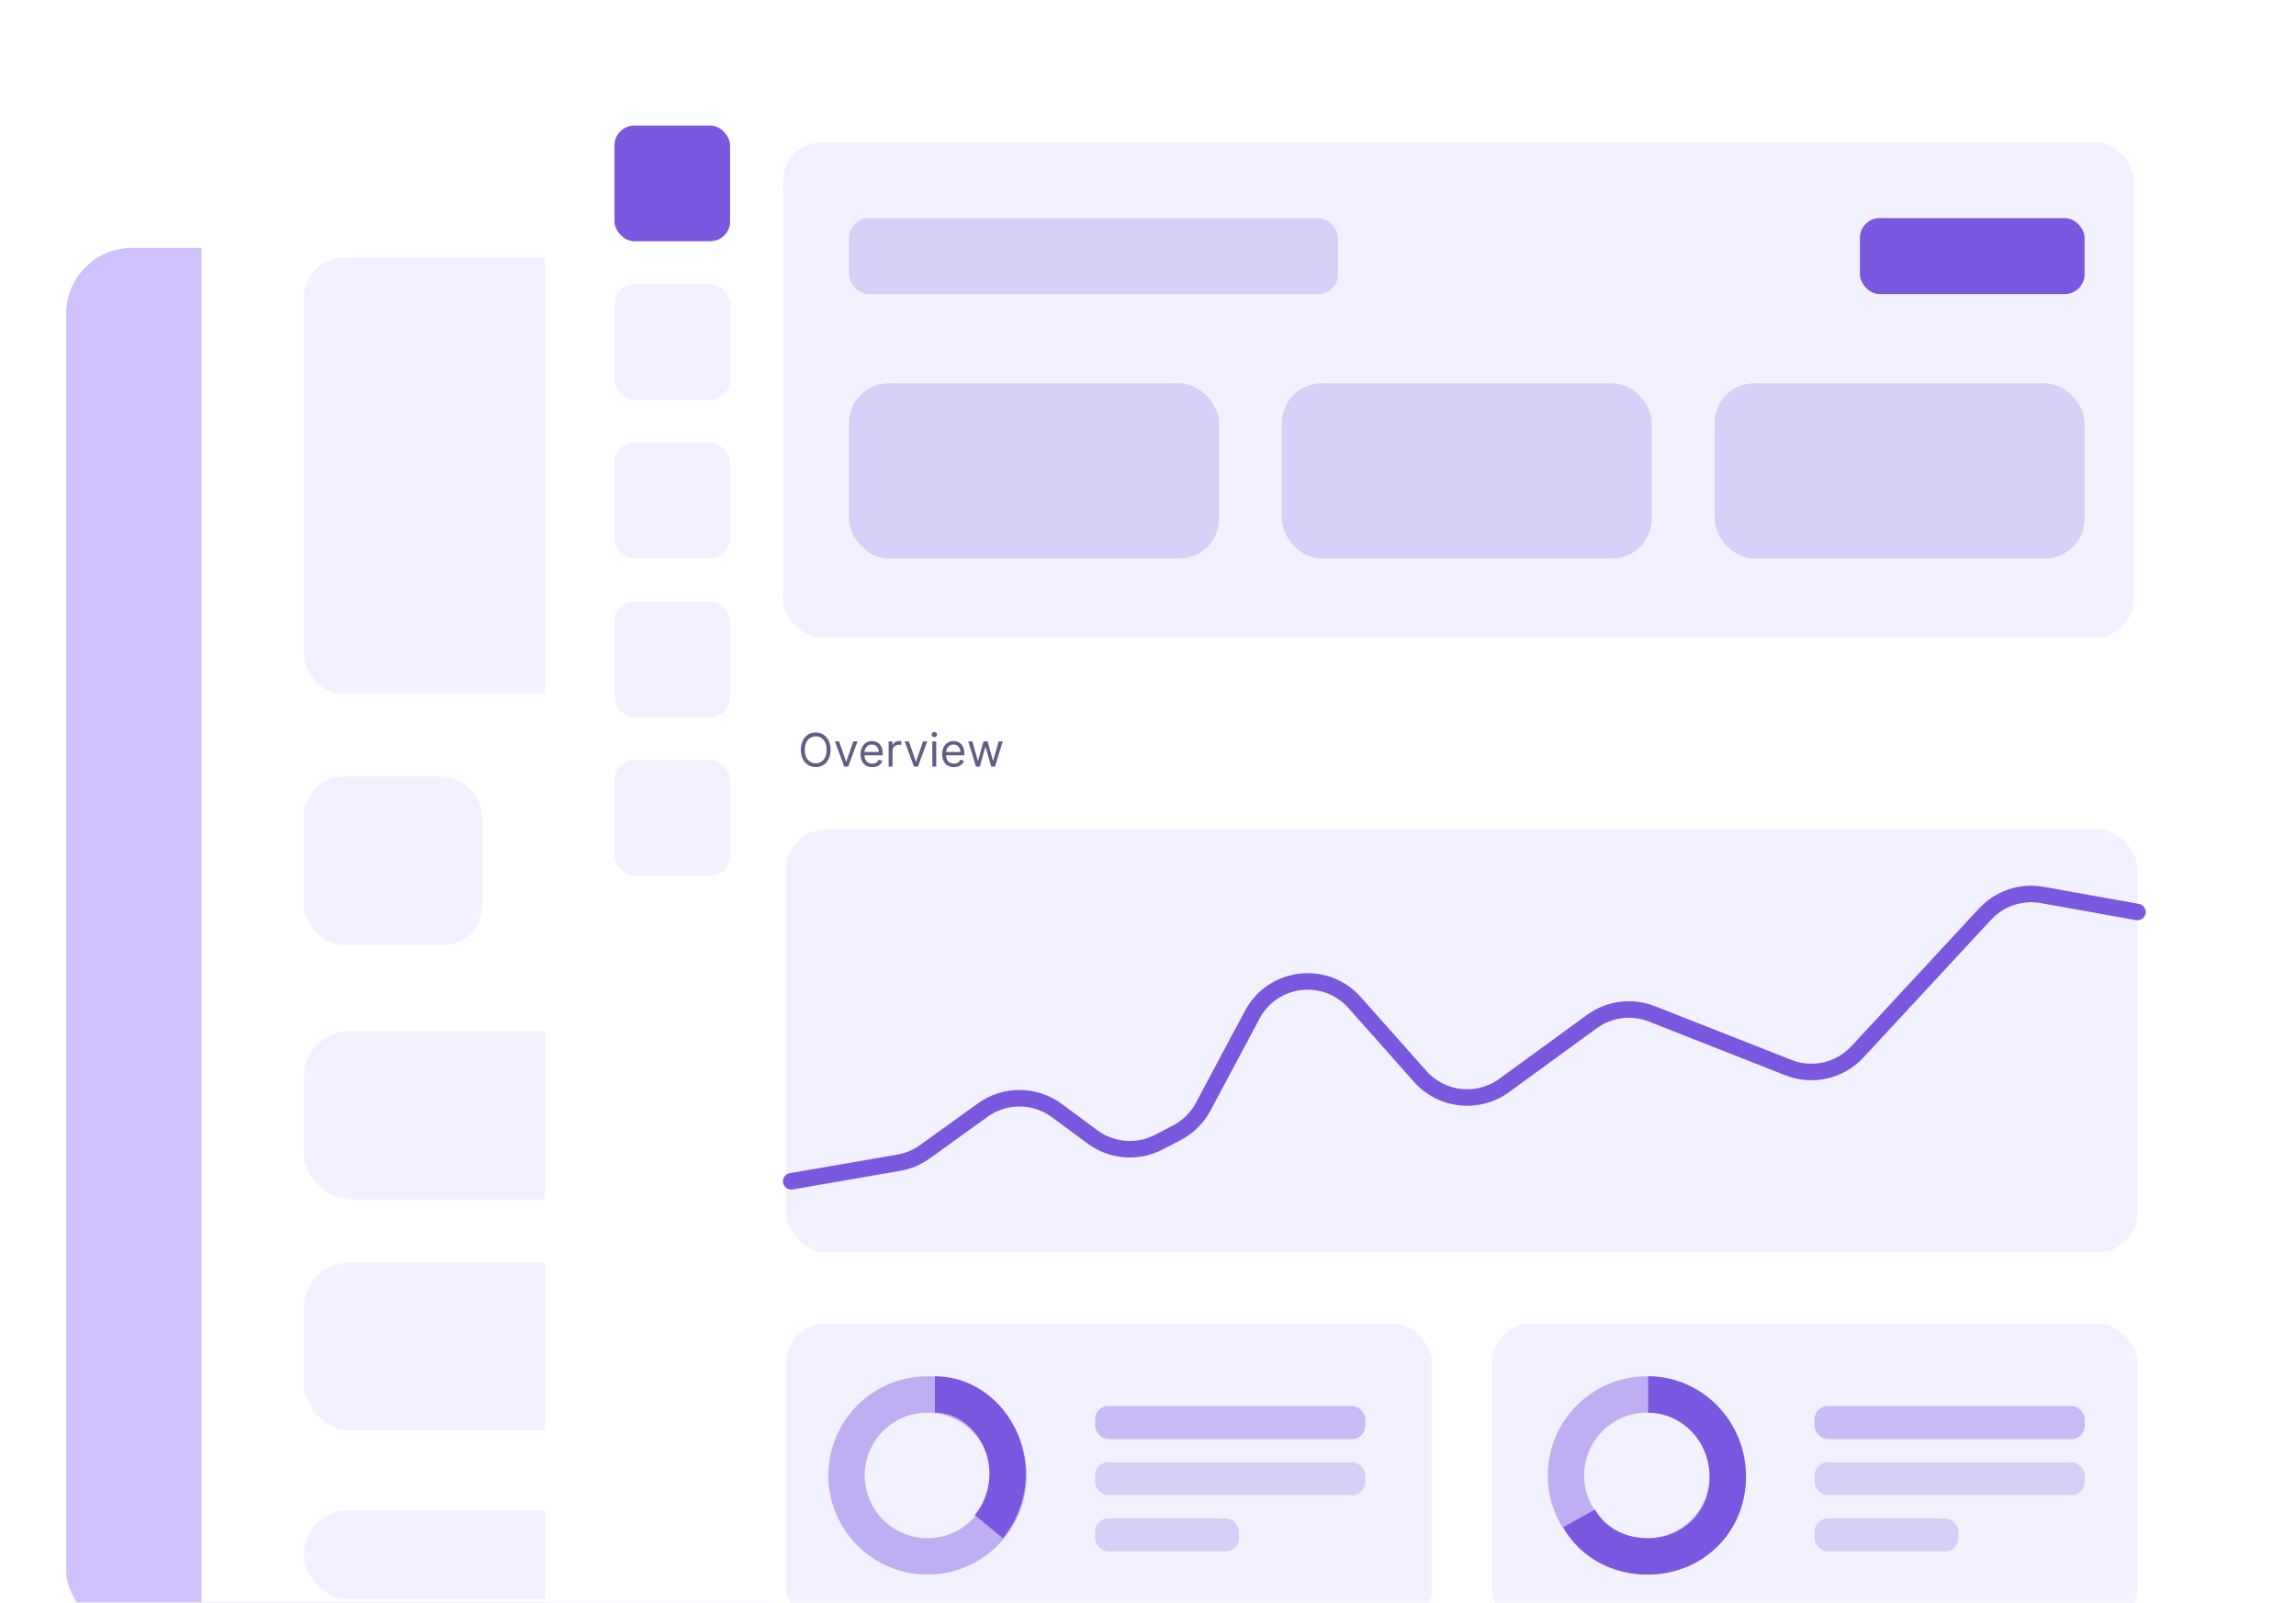 <svg width="695" height="485" viewBox="0 0 695 485" fill="none" xmlns="http://www.w3.org/2000/svg">
<g filter="url(#filter0_d_5642_88253)">
<rect x="20" y="73" width="218" height="420" rx="20" fill="#D1C2FE"/>
</g>
<g filter="url(#filter1_d_5642_88253)">
<rect x="61" y="47" width="510" height="469" rx="20" fill="white"/>
</g>
<rect x="92" y="235" width="54" height="51" rx="12" fill="#F2F1FF"/>
<rect x="165" y="235" width="146.5" height="51" rx="12" fill="#F2F1FF"/>
<rect x="330.5" y="235" width="146.5" height="51" rx="12" fill="#F2F1FF"/>
<rect x="92" y="78" width="307" height="132" rx="12" fill="#F2F1FF"/>
<rect x="418" y="78" width="20" height="51" rx="10" fill="#F2F1FF"/>
<rect x="457" y="78" width="20" height="51" rx="10" fill="#F2F1FF"/>
<rect x="92" y="457" width="385" height="27" rx="13.5" fill="#F2F1FF"/>
<rect x="92" y="312" width="385" height="51" rx="14" fill="#F2F1FF"/>
<rect x="92" y="382" width="84" height="51" rx="14" fill="#F2F1FF"/>
<g filter="url(#filter2_d_5642_88253)">
<rect x="165" y="18" width="510" height="533" rx="20" fill="white"/>
</g>
<path d="M240.363 62V48.182H245.545C246.606 48.182 247.497 48.366 248.217 48.735C248.941 49.104 249.487 49.621 249.856 50.287C250.23 50.948 250.416 51.72 250.416 52.601C250.416 53.487 250.227 54.257 249.849 54.909C249.476 55.556 248.925 56.058 248.196 56.413C247.468 56.764 246.573 56.94 245.511 56.94H241.82V54.861H245.174C245.794 54.861 246.303 54.776 246.699 54.605C247.094 54.43 247.387 54.175 247.576 53.843C247.769 53.505 247.866 53.092 247.866 52.601C247.866 52.111 247.769 51.693 247.576 51.346C247.382 50.995 247.088 50.73 246.692 50.55C246.296 50.366 245.785 50.273 245.16 50.273H242.866V62H240.363ZM247.501 55.739L250.922 62H248.129L244.769 55.739H247.501ZM257.052 62.202C256.013 62.202 255.116 61.986 254.36 61.555C253.609 61.118 253.031 60.502 252.626 59.706C252.221 58.905 252.019 57.963 252.019 56.879C252.019 55.813 252.221 54.877 252.626 54.072C253.035 53.262 253.606 52.633 254.34 52.183C255.073 51.729 255.934 51.501 256.924 51.501C257.563 51.501 258.165 51.605 258.732 51.812C259.303 52.014 259.807 52.329 260.243 52.756C260.684 53.184 261.031 53.728 261.282 54.389C261.534 55.046 261.66 55.829 261.66 56.737V57.486H253.166V55.84H259.319C259.315 55.372 259.213 54.956 259.015 54.592C258.818 54.223 258.541 53.933 258.186 53.721C257.835 53.51 257.425 53.404 256.958 53.404C256.458 53.404 256.02 53.526 255.642 53.769C255.264 54.007 254.969 54.322 254.758 54.713C254.551 55.1 254.445 55.525 254.441 55.988V57.425C254.441 58.028 254.551 58.545 254.771 58.977C254.992 59.405 255.3 59.733 255.696 59.962C256.092 60.187 256.555 60.3 257.086 60.3C257.441 60.3 257.763 60.25 258.051 60.151C258.338 60.048 258.588 59.897 258.8 59.699C259.011 59.501 259.171 59.256 259.279 58.964L261.559 59.22C261.415 59.823 261.141 60.349 260.736 60.799C260.336 61.244 259.823 61.591 259.198 61.838C258.572 62.081 257.857 62.202 257.052 62.202ZM263.727 65.886V51.636H266.129V53.35H266.27C266.396 53.098 266.574 52.831 266.803 52.547C267.033 52.259 267.343 52.014 267.734 51.812C268.126 51.605 268.625 51.501 269.232 51.501C270.033 51.501 270.755 51.706 271.398 52.115C272.046 52.52 272.559 53.121 272.937 53.917C273.319 54.709 273.51 55.68 273.51 56.832C273.51 57.97 273.323 58.937 272.95 59.733C272.577 60.529 272.068 61.136 271.425 61.555C270.782 61.973 270.053 62.182 269.239 62.182C268.645 62.182 268.153 62.083 267.761 61.885C267.37 61.687 267.055 61.449 266.817 61.17C266.583 60.887 266.401 60.619 266.27 60.367H266.169V65.886H263.727ZM266.122 56.818C266.122 57.488 266.216 58.075 266.405 58.579C266.599 59.083 266.875 59.477 267.235 59.76C267.6 60.039 268.04 60.178 268.558 60.178C269.097 60.178 269.549 60.034 269.914 59.746C270.278 59.454 270.553 59.056 270.737 58.552C270.926 58.044 271.02 57.466 271.02 56.818C271.02 56.175 270.928 55.604 270.744 55.104C270.559 54.605 270.285 54.214 269.921 53.93C269.556 53.647 269.102 53.505 268.558 53.505C268.036 53.505 267.593 53.642 267.228 53.917C266.864 54.191 266.587 54.576 266.399 55.071C266.214 55.566 266.122 56.148 266.122 56.818ZM280.122 62.202C279.11 62.202 278.233 61.98 277.491 61.534C276.749 61.089 276.173 60.466 275.764 59.666C275.359 58.865 275.156 57.929 275.156 56.859C275.156 55.788 275.359 54.85 275.764 54.045C276.173 53.24 276.749 52.615 277.491 52.169C278.233 51.724 279.11 51.501 280.122 51.501C281.134 51.501 282.011 51.724 282.754 52.169C283.496 52.615 284.069 53.24 284.474 54.045C284.883 54.85 285.088 55.788 285.088 56.859C285.088 57.929 284.883 58.865 284.474 59.666C284.069 60.466 283.496 61.089 282.754 61.534C282.011 61.98 281.134 62.202 280.122 62.202ZM280.136 60.246C280.685 60.246 281.143 60.095 281.512 59.794C281.881 59.488 282.155 59.078 282.335 58.566C282.52 58.053 282.612 57.482 282.612 56.852C282.612 56.218 282.52 55.644 282.335 55.131C282.155 54.614 281.881 54.203 281.512 53.897C281.143 53.591 280.685 53.438 280.136 53.438C279.573 53.438 279.106 53.591 278.732 53.897C278.363 54.203 278.087 54.614 277.902 55.131C277.723 55.644 277.633 56.218 277.633 56.852C277.633 57.482 277.723 58.053 277.902 58.566C278.087 59.078 278.363 59.488 278.732 59.794C279.106 60.095 279.573 60.246 280.136 60.246ZM287.161 62V51.636H289.529V53.364H289.637C289.826 52.765 290.15 52.304 290.609 51.98C291.072 51.652 291.601 51.488 292.195 51.488C292.33 51.488 292.48 51.495 292.647 51.508C292.818 51.517 292.959 51.533 293.072 51.555V53.802C292.968 53.766 292.804 53.735 292.579 53.708C292.359 53.676 292.145 53.66 291.938 53.66C291.493 53.66 291.093 53.757 290.737 53.951C290.386 54.14 290.11 54.403 289.907 54.74C289.705 55.077 289.604 55.467 289.604 55.907V62H287.161ZM300.426 51.636V53.526H294.468V51.636H300.426ZM295.939 49.153H298.382V58.883C298.382 59.211 298.431 59.463 298.53 59.639C298.634 59.809 298.769 59.926 298.935 59.989C299.101 60.052 299.286 60.084 299.488 60.084C299.641 60.084 299.781 60.073 299.907 60.05C300.037 60.028 300.136 60.007 300.203 59.989L300.615 61.899C300.485 61.944 300.298 61.993 300.055 62.047C299.817 62.101 299.524 62.133 299.178 62.142C298.566 62.16 298.015 62.068 297.525 61.865C297.035 61.658 296.645 61.339 296.358 60.907C296.074 60.475 295.935 59.935 295.939 59.288V49.153Z" fill="#1E1B39"/>
<rect x="186" y="38" width="35" height="35" rx="6" fill="#7B57E0"/>
<rect x="186" y="86" width="35" height="35" rx="6" fill="#F2F1FF"/>
<rect x="186" y="134" width="35" height="35" rx="6" fill="#F2F1FF"/>
<rect x="186" y="182" width="35" height="35" rx="6" fill="#F2F1FF"/>
<rect x="186" y="230" width="35" height="35" rx="6" fill="#F2F1FF"/>
<rect x="237" y="43" width="409" height="150" rx="12" fill="#F2F1FF"/>
<path d="M251.412 226.909C251.412 227.983 251.218 228.911 250.83 229.693C250.442 230.475 249.91 231.079 249.234 231.503C248.558 231.927 247.786 232.139 246.917 232.139C246.049 232.139 245.277 231.927 244.601 231.503C243.925 231.079 243.393 230.475 243.005 229.693C242.617 228.911 242.423 227.983 242.423 226.909C242.423 225.835 242.617 224.907 243.005 224.125C243.393 223.343 243.925 222.74 244.601 222.315C245.277 221.891 246.049 221.679 246.917 221.679C247.786 221.679 248.558 221.891 249.234 222.315C249.91 222.74 250.442 223.343 250.83 224.125C251.218 224.907 251.412 225.835 251.412 226.909ZM250.219 226.909C250.219 226.027 250.071 225.283 249.776 224.677C249.484 224.07 249.088 223.611 248.588 223.3C248.091 222.988 247.534 222.832 246.917 222.832C246.301 222.832 245.742 222.988 245.242 223.3C244.745 223.611 244.349 224.07 244.054 224.677C243.762 225.283 243.616 226.027 243.616 226.909C243.616 227.791 243.762 228.535 244.054 229.141C244.349 229.748 244.745 230.207 245.242 230.518C245.742 230.83 246.301 230.986 246.917 230.986C247.534 230.986 248.091 230.83 248.588 230.518C249.088 230.207 249.484 229.748 249.776 229.141C250.071 228.535 250.219 227.791 250.219 226.909ZM259.57 224.364L256.746 232H255.553L252.729 224.364H254.002L256.11 230.449H256.189L258.297 224.364H259.57ZM264.047 232.159C263.311 232.159 262.677 231.997 262.143 231.672C261.613 231.344 261.203 230.886 260.915 230.3C260.63 229.71 260.487 229.024 260.487 228.241C260.487 227.459 260.63 226.77 260.915 226.173C261.203 225.573 261.604 225.106 262.118 224.771C262.635 224.433 263.238 224.264 263.928 224.264C264.325 224.264 264.718 224.33 265.106 224.463C265.494 224.596 265.847 224.811 266.165 225.109C266.483 225.404 266.737 225.795 266.926 226.283C267.115 226.77 267.209 227.37 267.209 228.082V228.58H261.323V227.565H266.016C266.016 227.134 265.93 226.75 265.757 226.412C265.588 226.074 265.346 225.807 265.031 225.612C264.72 225.416 264.352 225.318 263.928 225.318C263.46 225.318 263.056 225.434 262.715 225.666C262.377 225.895 262.116 226.193 261.934 226.561C261.752 226.929 261.661 227.323 261.661 227.744V228.42C261.661 228.997 261.76 229.486 261.959 229.887C262.161 230.285 262.441 230.588 262.799 230.797C263.157 231.002 263.573 231.105 264.047 231.105C264.355 231.105 264.634 231.062 264.882 230.976C265.134 230.886 265.351 230.754 265.534 230.578C265.716 230.399 265.857 230.177 265.956 229.912L267.09 230.23C266.97 230.615 266.77 230.953 266.488 231.244C266.206 231.533 265.858 231.758 265.444 231.92C265.03 232.08 264.564 232.159 264.047 232.159ZM268.994 232V224.364H270.127V225.517H270.207C270.346 225.139 270.598 224.833 270.963 224.597C271.327 224.362 271.738 224.244 272.195 224.244C272.282 224.244 272.389 224.246 272.519 224.249C272.648 224.253 272.746 224.258 272.812 224.264V225.457C272.772 225.447 272.681 225.433 272.539 225.413C272.399 225.389 272.252 225.378 272.096 225.378C271.725 225.378 271.393 225.456 271.102 225.612C270.813 225.764 270.585 225.976 270.416 226.248C270.25 226.516 270.167 226.823 270.167 227.168V232H268.994ZM280.68 224.364L277.856 232H276.662L273.839 224.364H275.111L277.219 230.449H277.299L279.407 224.364H280.68ZM282.228 232V224.364H283.401V232H282.228ZM282.825 223.091C282.596 223.091 282.399 223.013 282.233 222.857C282.071 222.701 281.99 222.514 281.99 222.295C281.99 222.077 282.071 221.889 282.233 221.734C282.399 221.578 282.596 221.5 282.825 221.5C283.053 221.5 283.249 221.578 283.411 221.734C283.577 221.889 283.66 222.077 283.66 222.295C283.66 222.514 283.577 222.701 283.411 222.857C283.249 223.013 283.053 223.091 282.825 223.091ZM288.752 232.159C288.016 232.159 287.382 231.997 286.848 231.672C286.318 231.344 285.908 230.886 285.62 230.3C285.335 229.71 285.192 229.024 285.192 228.241C285.192 227.459 285.335 226.77 285.62 226.173C285.908 225.573 286.309 225.106 286.823 224.771C287.34 224.433 287.943 224.264 288.633 224.264C289.031 224.264 289.423 224.33 289.811 224.463C290.199 224.596 290.552 224.811 290.87 225.109C291.188 225.404 291.442 225.795 291.631 226.283C291.82 226.77 291.914 227.37 291.914 228.082V228.58H286.028V227.565H290.721C290.721 227.134 290.635 226.75 290.462 226.412C290.293 226.074 290.051 225.807 289.737 225.612C289.425 225.416 289.057 225.318 288.633 225.318C288.165 225.318 287.761 225.434 287.42 225.666C287.082 225.895 286.821 226.193 286.639 226.561C286.457 226.929 286.366 227.323 286.366 227.744V228.42C286.366 228.997 286.465 229.486 286.664 229.887C286.866 230.285 287.146 230.588 287.504 230.797C287.862 231.002 288.278 231.105 288.752 231.105C289.06 231.105 289.339 231.062 289.587 230.976C289.839 230.886 290.056 230.754 290.239 230.578C290.421 230.399 290.562 230.177 290.661 229.912L291.795 230.23C291.675 230.615 291.475 230.953 291.193 231.244C290.911 231.533 290.563 231.758 290.149 231.92C289.735 232.08 289.269 232.159 288.752 232.159ZM295.429 232L293.102 224.364H294.335L295.986 230.21H296.065L297.696 224.364H298.949L300.56 230.19H300.639L302.29 224.364H303.523L301.196 232H300.043L298.372 226.134H298.253L296.582 232H295.429Z" fill="#615E83"/>
<rect x="257" y="116" width="112" height="53" rx="12" fill="#D7CFF8"/>
<rect x="388" y="116" width="112" height="53" rx="12" fill="#D7CFF8"/>
<rect x="519" y="116" width="112" height="53" rx="12" fill="#D7CFF8"/>
<rect x="563" y="66" width="68" height="23" rx="6" fill="#7B57E0"/>
<rect x="257" y="66" width="148" height="23" rx="6" fill="#D7CFF8"/>
<rect x="238" y="251" width="409" height="128" rx="12" fill="#F2F1FF"/>
<path d="M239.5 357.5L272.089 351.863C274.926 351.372 277.614 350.243 279.95 348.561L297.495 335.932C304.199 331.107 313.251 331.164 319.892 336.075L330.705 344.071C336.537 348.383 344.316 348.999 350.754 345.657L356.196 342.833C359.604 341.064 362.397 338.303 364.205 334.915L379.067 307.067C385.295 295.397 401.245 293.504 410.032 303.392L429.91 325.762C436.407 333.074 447.393 334.258 455.299 328.5L481.876 309.143C487.129 305.317 493.973 304.441 500.02 306.821L541.343 323.083C548.623 325.948 556.915 324.058 562.234 318.321L600.899 276.617C605.3 271.871 611.814 269.691 618.185 270.833L647 276" stroke="#7B57E0" stroke-width="5" stroke-linecap="round" stroke-linejoin="round"/>
<rect x="238" y="400.5" width="195.47" height="92" rx="12" fill="#F2F1FF"/>
<circle cx="280.748" cy="446.5" r="24.5" stroke="#7B57E0" stroke-opacity="0.43" stroke-width="11"/>
<path d="M283 422C295.15 422 305 433.021 305 446C305 452.071 302.845 457.713 299.307 462" stroke="#7B57E0" stroke-width="11"/>
<rect x="331.486" y="425.5" width="81.8" height="10" rx="4" fill="#BFAFF2" fill-opacity="0.82"/>
<rect x="331.486" y="442.5" width="81.8" height="10" rx="4" fill="#BFAFF2" fill-opacity="0.52"/>
<rect x="331.486" y="459.5" width="43.556" height="10" rx="4" fill="#BFAFF2" fill-opacity="0.52"/>
<rect x="451.53" y="400.5" width="195.47" height="92" rx="12" fill="#F2F1FF"/>
<circle cx="498.527" cy="446.5" r="24.5" stroke="#7B57E0" stroke-opacity="0.43" stroke-width="11"/>
<path d="M498.887 422C512.204 422 523 433.193 523 447C523 460.807 512.204 471 498.887 471C489.962 471 482.169 466.973 478 459.5" stroke="#7B57E0" stroke-width="11"/>
<rect x="549.266" y="425.5" width="81.8" height="10" rx="4" fill="#BFAFF2" fill-opacity="0.82"/>
<rect x="549.266" y="442.5" width="81.8" height="10" rx="4" fill="#BFAFF2" fill-opacity="0.52"/>
<rect x="549.266" y="459.5" width="43.556" height="10" rx="4" fill="#BFAFF2" fill-opacity="0.52"/>
<defs>
<filter id="filter0_d_5642_88253" x="0" y="55" width="258" height="460" filterUnits="userSpaceOnUse" color-interpolation-filters="sRGB">
<feFlood flood-opacity="0" result="BackgroundImageFix"/>
<feColorMatrix in="SourceAlpha" type="matrix" values="0 0 0 0 0 0 0 0 0 0 0 0 0 0 0 0 0 0 127 0" result="hardAlpha"/>
<feOffset dy="2"/>
<feGaussianBlur stdDeviation="10"/>
<feComposite in2="hardAlpha" operator="out"/>
<feColorMatrix type="matrix" values="0 0 0 0 0 0 0 0 0 0 0 0 0 0 0 0 0 0 0.1 0"/>
<feBlend mode="normal" in2="BackgroundImageFix" result="effect1_dropShadow_5642_88253"/>
<feBlend mode="normal" in="SourceGraphic" in2="effect1_dropShadow_5642_88253" result="shape"/>
</filter>
<filter id="filter1_d_5642_88253" x="41" y="29" width="550" height="509" filterUnits="userSpaceOnUse" color-interpolation-filters="sRGB">
<feFlood flood-opacity="0" result="BackgroundImageFix"/>
<feColorMatrix in="SourceAlpha" type="matrix" values="0 0 0 0 0 0 0 0 0 0 0 0 0 0 0 0 0 0 127 0" result="hardAlpha"/>
<feOffset dy="2"/>
<feGaussianBlur stdDeviation="10"/>
<feComposite in2="hardAlpha" operator="out"/>
<feColorMatrix type="matrix" values="0 0 0 0 0 0 0 0 0 0 0 0 0 0 0 0 0 0 0.1 0"/>
<feBlend mode="normal" in2="BackgroundImageFix" result="effect1_dropShadow_5642_88253"/>
<feBlend mode="normal" in="SourceGraphic" in2="effect1_dropShadow_5642_88253" result="shape"/>
</filter>
<filter id="filter2_d_5642_88253" x="145" y="0" width="550" height="573" filterUnits="userSpaceOnUse" color-interpolation-filters="sRGB">
<feFlood flood-opacity="0" result="BackgroundImageFix"/>
<feColorMatrix in="SourceAlpha" type="matrix" values="0 0 0 0 0 0 0 0 0 0 0 0 0 0 0 0 0 0 127 0" result="hardAlpha"/>
<feOffset dy="2"/>
<feGaussianBlur stdDeviation="10"/>
<feComposite in2="hardAlpha" operator="out"/>
<feColorMatrix type="matrix" values="0 0 0 0 0 0 0 0 0 0 0 0 0 0 0 0 0 0 0.1 0"/>
<feBlend mode="normal" in2="BackgroundImageFix" result="effect1_dropShadow_5642_88253"/>
<feBlend mode="normal" in="SourceGraphic" in2="effect1_dropShadow_5642_88253" result="shape"/>
</filter>
</defs>
</svg>
